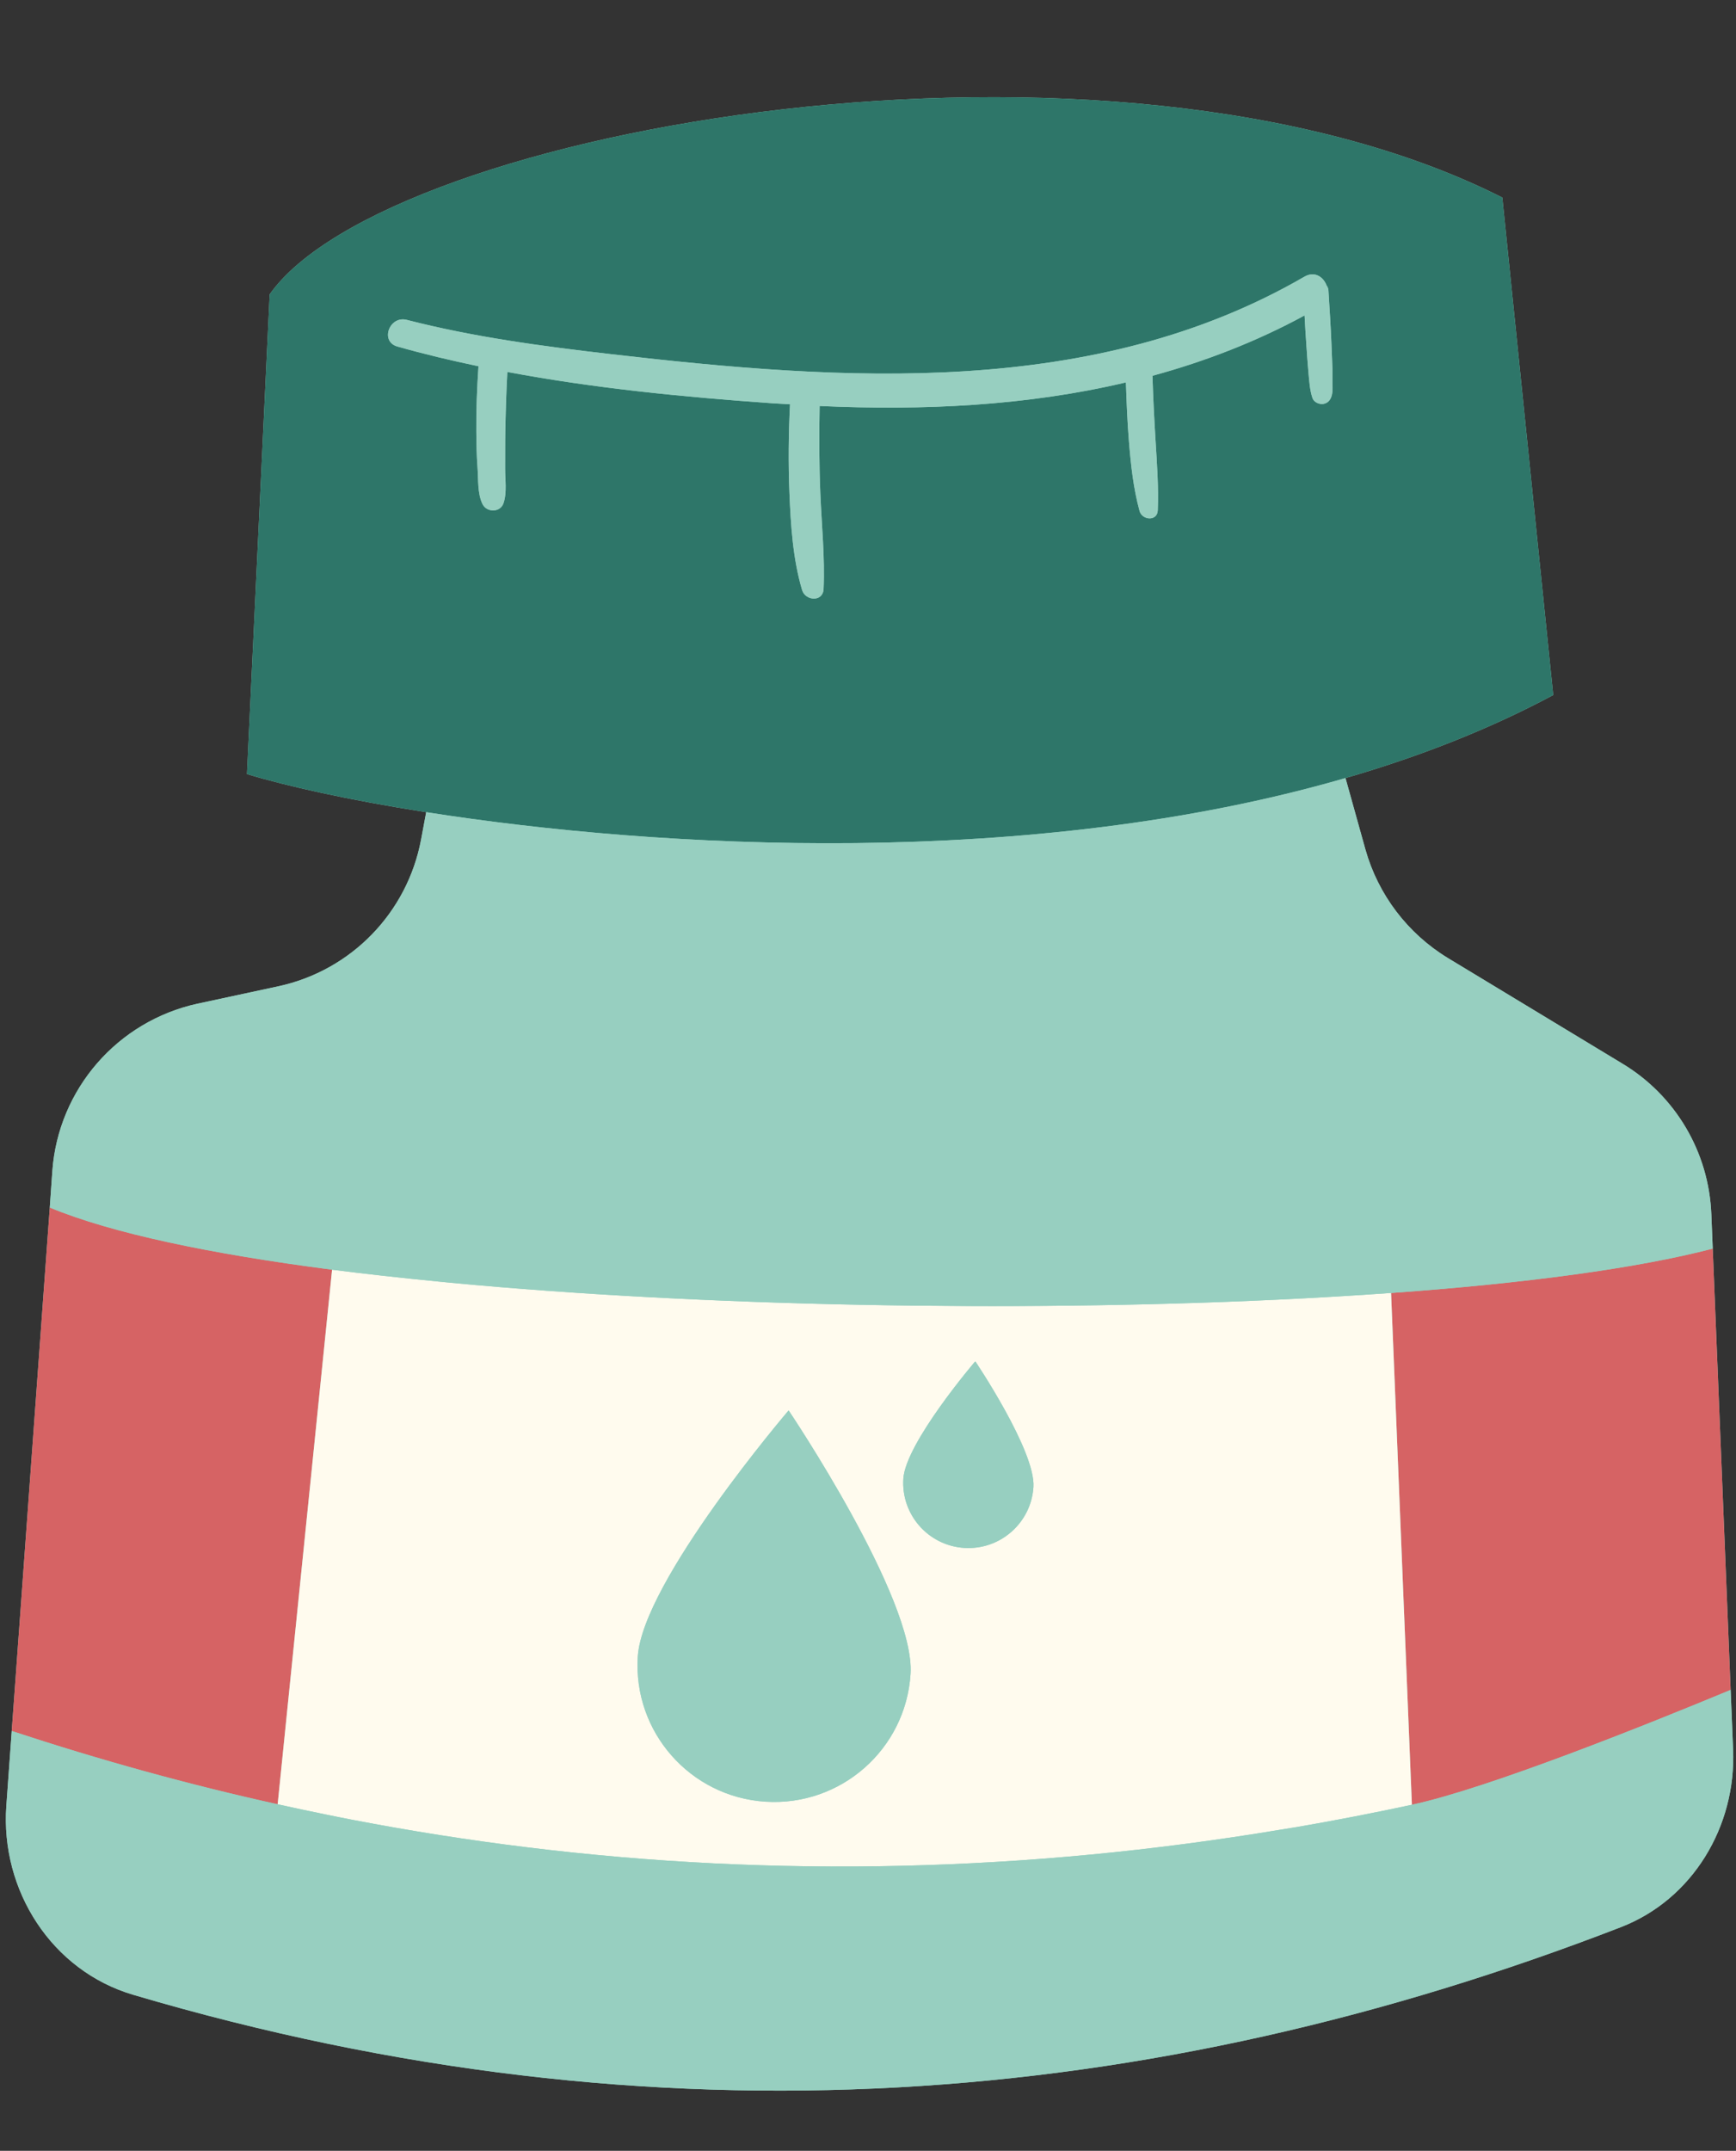 <?xml version="1.0" encoding="UTF-8" standalone="no"?><svg xmlns="http://www.w3.org/2000/svg" xmlns:xlink="http://www.w3.org/1999/xlink" fill="#000000" height="183.7" preserveAspectRatio="xMidYMid meet" version="1" viewBox="-0.5 -8.3 148.3 183.7" width="148.3" zoomAndPan="magnify"><rect x="-0.5" y="-8.3" width="148.3" height="183.7" fill="#333333" stroke="none"/><g id="change1_1"><path d="M137.972,156.293c-40.11,15.52-82.21,19.05-127.09,5.78c-6.96-2.05-11.36-8.92-10.84-16.15l0.46-6.38 l3.25-44.71l0.22-3.12c0.51-6.99,5.57-12.8,12.41-14.29l6.92-1.49c6.21-1.35,11-6.29,12.17-12.53l0.437-2.336 c-6.601-1.035-11.911-2.22-15.312-3.255l1.941-40.97c9.988-14.228,71.874-25.169,105.298-8.27l4.349,42.492 c-5.512,2.95-11.498,5.276-17.745,7.09l1.702,6.099c1.09,3.87,3.61,7.18,7.04,9.27l14.91,9.02c4.54,2.73,7.39,7.56,7.6,12.86 l0.12,2.94l1.53,37.69l0.21,5.1C147.822,147.693,144.092,153.923,137.972,156.293z" fill="#97cfc0"/></g><g id="change2_1"><path d="M114.44,58.154c6.247-1.813,12.233-4.139,17.745-7.09l-4.349-42.492 c-33.424-16.899-95.31-5.958-105.298,8.27l-1.941,40.97c3.402,1.036,8.712,2.22,15.312,3.255 C55.835,64.193,87.567,65.955,114.44,58.154z M69.856,42.006c-0.05,1.133-1.557,1.025-1.834,0.092 c-0.791-2.659-0.971-5.544-1.083-8.303c-0.103-2.524-0.078-5.043,0.05-7.564c-0.527-0.032-1.055-0.056-1.581-0.093 c-7.504-0.53-15.117-1.27-22.566-2.669c-0.094,1.727-0.145,3.455-0.177,5.185c-0.019,1.003-0.003,2.007-0.013,3.01 c-0.01,0.973,0.178,2.085-0.139,3.016c-0.278,0.817-1.439,0.806-1.796,0.069c-0.439-0.908-0.347-2.107-0.423-3.096 c-0.079-1.029-0.094-2.063-0.104-3.095c-0.018-1.861,0.061-3.719,0.185-5.576c-2.332-0.489-4.648-1.038-6.931-1.686 c-1.507-0.428-0.678-2.658,0.807-2.275c5.731,1.476,11.62,2.256,17.491,2.934c19.819,2.287,41.243,3.776,59.193-6.624 c0.865-0.501,1.617,0.017,1.889,0.749c0.09,0.124,0.151,0.267,0.16,0.425c0.089,1.506,0.196,3.012,0.255,4.52 c0.029,0.734,0.058,1.467,0.087,2.201c0.013,0.338-0.005,0.674,0,1.012c0.005,0.392,0.04,0.792-0.044,1.177 c-0.083,0.383-0.306,0.71-0.718,0.783c-0.353,0.062-0.819-0.135-0.942-0.495c-0.238-0.696-0.278-1.488-0.348-2.219 c-0.071-0.731-0.111-1.466-0.166-2.198c-0.066-0.88-0.116-1.762-0.162-2.644c-4.107,2.233-8.483,3.924-12.993,5.153 c0.052,1.857,0.151,3.712,0.264,5.567c0.12,1.964,0.268,3.961,0.188,5.927c-0.039,0.96-1.339,0.849-1.556,0.056 c-0.528-1.926-0.748-3.967-0.908-5.954c-0.135-1.673-0.204-3.351-0.257-5.029c-8.554,2.021-17.399,2.41-26.165,2.014 c-0.048,2.49-0.043,4.983,0.061,7.471C69.692,36.552,69.975,39.298,69.856,42.006z" fill="#2e7669"/></g><g id="change3_1"><path d="M118.335,102.133c11.309-0.81,20.968-2.09,27.477-3.79l1.53,37.69c-7.2,2.99-20.749,8.419-27.229,9.81 L118.335,102.133z M27.265,146.661c-1.347-0.275-2.695-0.559-4.044-0.86l4.648-45.657c2.874,0.366,5.898,0.7,9.035,1.007 c-3.139-0.31-6.157-0.642-9.032-1.008c-10.35-1.34-18.83-3.11-24.12-5.31l-3.25,44.71c7.53,2.48,15.11,4.58,22.72,6.26 C24.569,146.102,25.917,146.387,27.265,146.661z M44.516,149.476c21.211,2.607,42.699,2.12,64.471-1.52 C87.216,151.592,65.727,152.081,44.516,149.476z" fill="#d66364"/></g><g id="change4_1"><path d="M118.334,102.129c-3.173,0.229-6.468,0.423-9.865,0.581c-22.356,1.05-48.937,0.58-70.437-1.448 c-0.38-0.036-0.752-0.074-1.129-0.111c-3.137-0.307-6.161-0.641-9.035-1.007l-4.648,45.657c1.349,0.302,2.697,0.585,4.044,0.86 c0.772,0.157,1.544,0.315,2.315,0.463c4.963,0.954,9.942,1.738,14.936,2.352c21.211,2.605,42.699,2.116,64.471-1.52 c0.438-0.073,0.876-0.137,1.314-0.212c3.26-0.563,6.537-1.197,9.811-1.9v0l-1.778-43.71L118.334,102.129z M77.285,134.674 c-0.411,6.434-5.961,11.317-12.395,10.905c-6.434-0.411-11.317-5.961-10.905-12.395c0.412-6.434,12.885-21.02,12.885-21.02 S77.696,128.24,77.285,134.674z M81.87,123.905c-3.068-0.196-5.397-2.843-5.201-5.911c0.196-3.069,6.145-10.025,6.145-10.025 s5.164,7.667,4.968,10.735C87.585,121.773,84.938,124.101,81.87,123.905z" fill="#fffbee"/></g><g id="change1_2"><path d="M27.872,100.143c-10.35-1.34-18.83-3.11-24.12-5.31l0.22-3.12c0.51-6.99,5.57-12.8,12.41-14.29l6.92-1.49 c6.21-1.35,11-6.29,12.17-12.53l0.437-2.336c19.926,3.126,51.658,4.887,78.531-2.914l1.702,6.099c1.09,3.87,3.61,7.18,7.04,9.27 l14.91,9.02c4.54,2.73,7.39,7.56,7.6,12.86l0.12,2.94c-6.51,1.7-16.168,2.98-27.477,3.79l0-0.004 c-3.173,0.229-6.468,0.423-9.865,0.581c-22.356,1.05-48.937,0.58-70.437-1.448c-0.38-0.036-0.752-0.074-1.129-0.111 C33.765,100.842,30.747,100.509,27.872,100.143z M147.552,141.133l-0.21-5.1c-7.2,2.99-20.749,8.419-27.229,9.81v0 c-3.274,0.704-6.551,1.337-9.811,1.9c-0.438,0.076-0.876,0.139-1.314,0.212c-21.772,3.64-43.26,4.127-64.471,1.52 c-4.994-0.613-9.973-1.398-14.936-2.352c-0.771-0.147-1.543-0.305-2.315-0.463c-1.348-0.275-2.695-0.559-4.043-0.858 c-7.61-1.68-15.19-3.78-22.72-6.26l-0.46,6.38c-0.52,7.23,3.88,14.1,10.84,16.15c44.88,13.27,86.98,9.74,127.09-5.78 C144.092,153.923,147.822,147.693,147.552,141.133z M53.984,133.184c-0.411,6.434,4.471,11.984,10.905,12.395 c6.434,0.412,11.984-4.471,12.395-10.905c0.412-6.434-10.416-22.511-10.416-22.511S54.396,126.75,53.984,133.184z M76.669,117.993 c-0.196,3.069,2.132,5.715,5.201,5.911c3.069,0.196,5.715-2.132,5.912-5.201c0.196-3.069-4.968-10.735-4.968-10.735 S76.865,114.925,76.669,117.993z M69.517,26.374c8.766,0.397,17.611,0.008,26.165-2.014c0.053,1.678,0.122,3.357,0.257,5.029 c0.16,1.987,0.38,4.028,0.908,5.954c0.218,0.793,1.518,0.904,1.556-0.056c0.079-1.966-0.069-3.964-0.188-5.927 c-0.113-1.855-0.212-3.709-0.264-5.567c4.51-1.229,8.887-2.92,12.993-5.153c0.047,0.882,0.096,1.764,0.162,2.644 c0.055,0.732,0.095,1.467,0.166,2.198c0.07,0.731,0.11,1.523,0.348,2.219c0.123,0.36,0.589,0.557,0.942,0.495 c0.412-0.072,0.635-0.4,0.718-0.783c0.084-0.385,0.049-0.785,0.044-1.177c-0.004-0.338,0.014-0.674,0-1.012 c-0.029-0.734-0.058-1.467-0.087-2.201c-0.059-1.508-0.166-3.014-0.255-4.52c-0.009-0.159-0.07-0.301-0.16-0.425 c-0.272-0.732-1.024-1.25-1.889-0.749c-17.95,10.4-39.374,8.911-59.193,6.624c-5.871-0.677-11.76-1.458-17.491-2.934 c-1.485-0.382-2.314,1.847-0.807,2.275c2.284,0.648,4.599,1.197,6.931,1.686c-0.124,1.857-0.203,3.715-0.185,5.576 c0.01,1.032,0.026,2.066,0.104,3.095c0.076,0.988-0.016,2.188,0.423,3.096c0.357,0.737,1.518,0.748,1.796-0.069 c0.317-0.932,0.129-2.044,0.139-3.016c0.01-1.003-0.006-2.007,0.013-3.01c0.032-1.729,0.083-3.458,0.177-5.185 c7.449,1.399,15.062,2.139,22.566,2.669c0.526,0.037,1.054,0.061,1.581,0.093c-0.128,2.521-0.152,5.04-0.05,7.564 c0.112,2.759,0.292,5.644,1.083,8.303c0.277,0.932,1.784,1.041,1.834-0.092c0.119-2.708-0.164-5.453-0.278-8.16 C69.474,31.358,69.469,28.864,69.517,26.374z" fill="#97cfc0"/></g></svg>